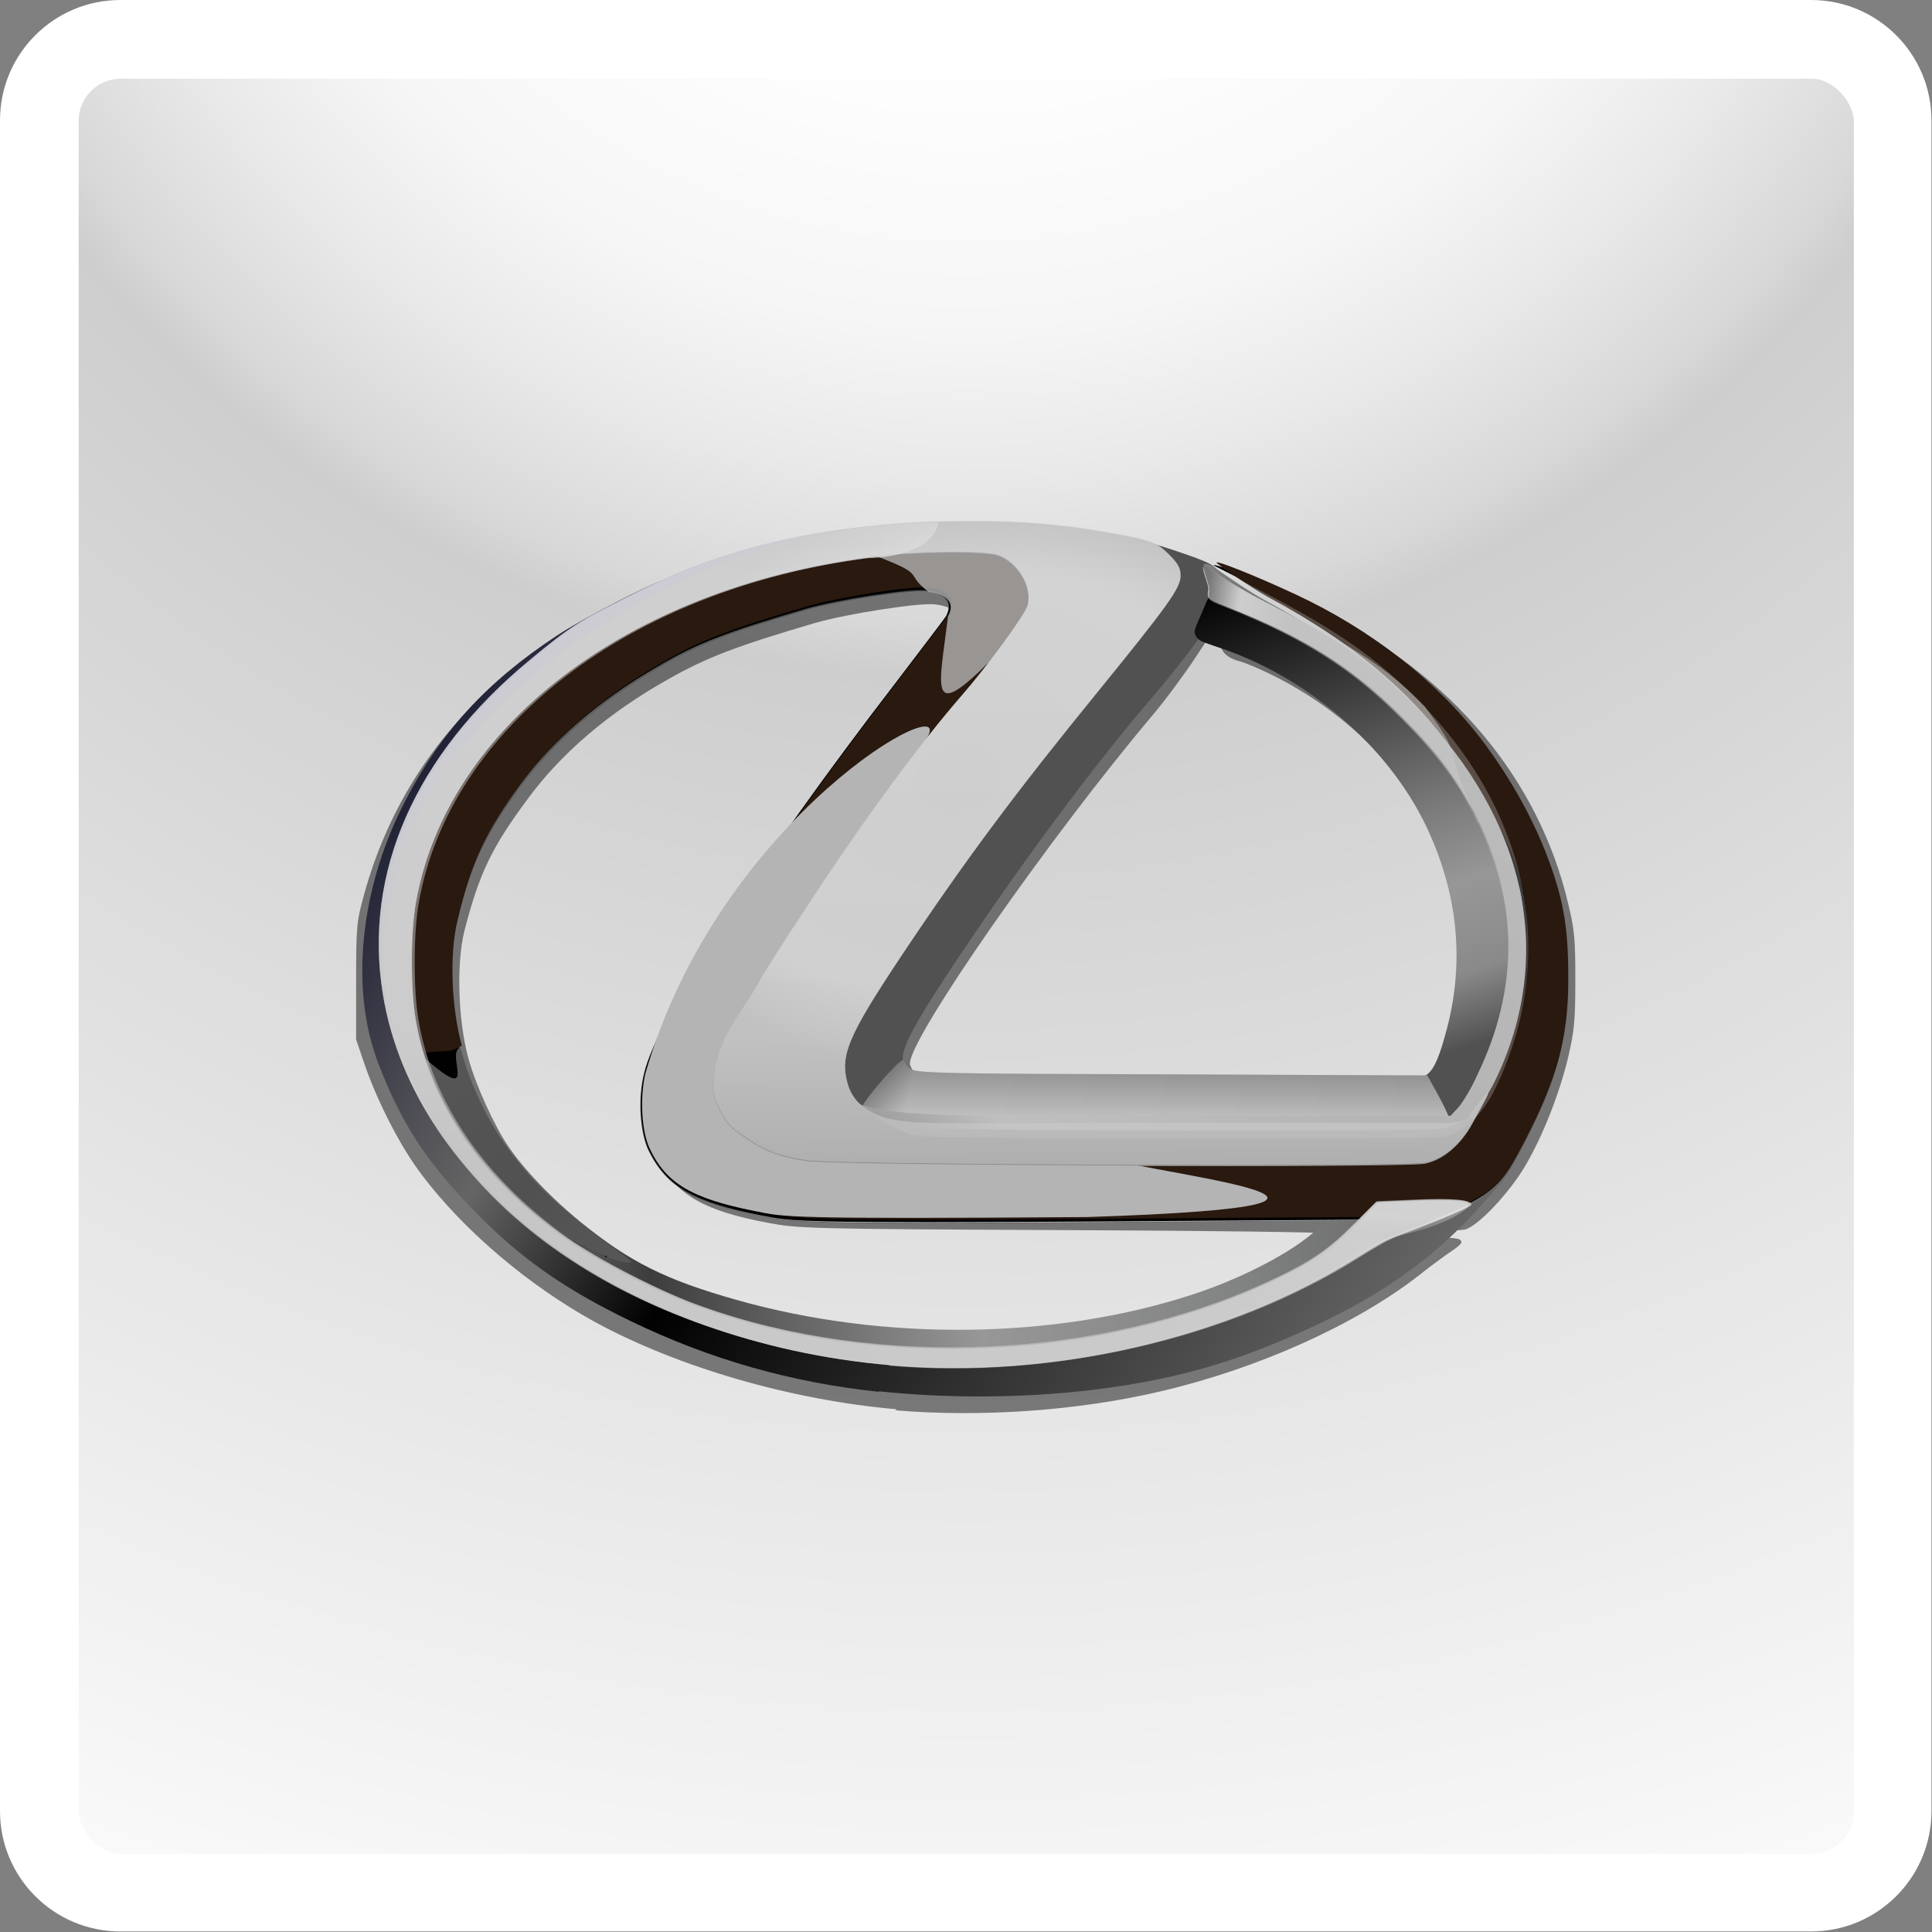 <?xml version="1.0" encoding="UTF-8"?>
<svg id="_Слой_2" data-name="Слой 2" xmlns="http://www.w3.org/2000/svg" xmlns:xlink="http://www.w3.org/1999/xlink" viewBox="0 0 35.48 35.48">
  <rect x="0" y="0" width="35.48" height="35.48" fill="#808080" stroke="none"/>
  <defs>
    <style>
      .cls-1, .cls-2 {
        fill: none;
      }

      .cls-3 {
        fill: url(#_Безымянный_градиент_3);
      }

      .cls-4 {
        fill: url(#_Безымянный_градиент_5);
      }

      .cls-5 {
        fill: url(#_Безымянный_градиент_204);
      }

      .cls-6 {
        fill: url(#_Безымянный_градиент_3-2);
      }

      .cls-2 {
        stroke: #fff;
        stroke-miterlimit: 10;
        stroke-width: .85px;
      }

      .cls-7 {
        fill: #090a0a;
      }

      .cls-8 {
        fill: #fff;
      }

      .cls-9 {
        fill: url(#_Безымянный_градиент_35-2);
      }

      .cls-10 {
        fill: #515151;
      }

      .cls-11 {
        fill: url(#_Безымянный_градиент_52);
      }

      .cls-11, .cls-12, .cls-13 {
        opacity: .3;
      }

      .cls-11, .cls-12, .cls-13, .cls-14, .cls-15, .cls-16, .cls-17 {
        isolation: isolate;
      }

      .cls-12 {
        fill: url(#_Безымянный_градиент_49);
      }

      .cls-13 {
        fill: url(#_Безымянный_градиент_48);
      }

      .cls-14 {
        fill: url(#_Безымянный_градиент_53);
        opacity: .6;
      }

      .cls-15 {
        fill: url(#_Безымянный_градиент_47);
      }

      .cls-15, .cls-16, .cls-17, .cls-18 {
        opacity: .5;
      }

      .cls-16 {
        fill: url(#_Безымянный_градиент_43);
      }

      .cls-17 {
        fill: url(#_Безымянный_градиент_51);
      }

      .cls-19 {
        opacity: .8;
      }

      .cls-20 {
        fill: url(#_Безымянный_градиент_44);
      }

      .cls-21 {
        fill: url(#_Безымянный_градиент_40);
      }

      .cls-22 {
        fill: url(#_Безымянный_градиент_41);
      }

      .cls-23 {
        fill: url(#_Безымянный_градиент_42);
      }

      .cls-24 {
        fill: url(#_Безымянный_градиент_46);
      }

      .cls-25 {
        fill: url(#_Безымянный_градиент_36);
      }

      .cls-26 {
        fill: url(#_Безымянный_градиент_35);
      }

      .cls-27 {
        fill: url(#_Безымянный_градиент_38);
      }

      .cls-28 {
        fill: url(#_Безымянный_градиент_31);
      }

      .cls-29 {
        fill: url(#_Безымянный_градиент_39);
      }

      .cls-30 {
        fill: url(#_Безымянный_градиент_50);
      }

      .cls-31 {
        clip-path: url(#clippath);
      }
    </style>
    <clipPath id="clippath">
      <rect class="cls-1" x="1.02" y="1.02" width="33.45" height="33.45" rx="1.2" ry="1.2"/>
    </clipPath>
    <radialGradient id="_Безымянный_градиент_204" data-name="Безымянный градиент 204" cx="17.74" cy="-8.32" fx="17.74" fy="-8.32" r="46.04" gradientUnits="userSpaceOnUse">
      <stop offset="0" stop-color="#fff"/>
      <stop offset=".22" stop-color="#fdfdfd"/>
      <stop offset=".31" stop-color="#f6f6f6"/>
      <stop offset=".37" stop-color="#e9e9e9"/>
      <stop offset=".43" stop-color="#d8d8d8"/>
      <stop offset=".45" stop-color="#cecece"/>
      <stop offset=".93" stop-color="#f5f5f5"/>
      <stop offset="1" stop-color="#fbfbfb"/>
    </radialGradient>
    <linearGradient id="_Безымянный_градиент_31" data-name="Безымянный градиент 31" x1="-1176.88" y1="1288.93" x2="-1146.29" y2="1308.8" gradientTransform="translate(771.65 -823.74) scale(.65)" gradientUnits="userSpaceOnUse">
      <stop offset="0" stop-color="#14152d"/>
      <stop offset=".25" stop-color="#656565"/>
      <stop offset=".42" stop-color="#010101"/>
      <stop offset="1" stop-color="#797879"/>
    </linearGradient>
    <linearGradient id="_Безымянный_градиент_5" data-name="Безымянный градиент 5" x1="-1071.39" y1="1114.42" x2="-1040.15" y2="1114.19" gradientTransform="translate(703.86 -701.82) scale(.65)" gradientUnits="userSpaceOnUse">
      <stop offset="0" stop-color="#9a9999"/>
      <stop offset=".22" stop-color="#3d3d3d"/>
      <stop offset=".52" stop-color="#979797"/>
      <stop offset=".75" stop-color="#828383"/>
      <stop offset="1" stop-color="#5b5b5b"/>
    </linearGradient>
    <linearGradient id="_Безымянный_градиент_3" data-name="Безымянный градиент 3" x1="-1685.3" y1="1162.38" x2="-1685.36" y2="1154.71" gradientTransform="translate(1113.64 -729.98) scale(.65)" gradientUnits="userSpaceOnUse">
      <stop offset="0" stop-color="#010101"/>
      <stop offset="1" stop-color="#010101"/>
    </linearGradient>
    <linearGradient id="_Безымянный_градиент_35" data-name="Безымянный градиент 35" x1="-1694.37" y1="1140.33" x2="-1671.98" y2="1165.84" gradientTransform="translate(1114.01 -729.85) scale(.65)" gradientUnits="userSpaceOnUse">
      <stop offset="0" stop-color="#5b5b5b"/>
      <stop offset=".27" stop-color="#515151"/>
      <stop offset=".63" stop-color="#676767"/>
      <stop offset=".67" stop-color="#676767"/>
      <stop offset="1" stop-color="#676767"/>
    </linearGradient>
    <linearGradient id="_Безымянный_градиент_35-2" data-name="Безымянный градиент 35" x1="-1694.37" y1="1140.33" x2="-1671.98" y2="1165.84" xlink:href="#_Безымянный_градиент_35"/>
    <linearGradient id="_Безымянный_градиент_36" data-name="Безымянный градиент 36" x1="-719.63" y1="855.9" x2="-696.72" y2="865.78" gradientTransform="translate(475.95 -544.21) scale(.65)" gradientUnits="userSpaceOnUse">
      <stop offset="0" stop-color="#333"/>
      <stop offset=".39" stop-color="#333"/>
      <stop offset=".47" stop-color="#333"/>
      <stop offset=".7" stop-color="#e1e1e1"/>
      <stop offset="1" stop-color="#c9c9c9"/>
    </linearGradient>
    <linearGradient id="_Безымянный_градиент_3-2" data-name="Безымянный градиент 3" x1="-1685.63" y1="1158.29" x2="-1685.51" y2="1154.55" xlink:href="#_Безымянный_градиент_3"/>
    <linearGradient id="_Безымянный_градиент_38" data-name="Безымянный градиент 38" x1="-715.94" y1="853.51" x2="-712.8" y2="856.82" gradientTransform="translate(476.66 -544.92) scale(.65)" gradientUnits="userSpaceOnUse">
      <stop offset="0" stop-color="#29190f"/>
      <stop offset="1" stop-color="#29190f"/>
    </linearGradient>
    <linearGradient id="_Безымянный_градиент_39" data-name="Безымянный градиент 39" x1="-1887.13" y1="1339.6" x2="-1888.33" y2="1336.82" gradientTransform="translate(1169.22 -818.76) scale(.61)" gradientUnits="userSpaceOnUse">
      <stop offset="0" stop-color="#b4b4b4"/>
      <stop offset=".16" stop-color="#b4b4b4"/>
      <stop offset=".34" stop-color="#b4b4b4"/>
      <stop offset=".41" stop-color="#b4b4b4"/>
      <stop offset=".66" stop-color="#b4b4b4"/>
      <stop offset="1" stop-color="#b4b4b4"/>
    </linearGradient>
    <linearGradient id="_Безымянный_градиент_40" data-name="Безымянный градиент 40" x1="-1881.63" y1="1344.72" x2="-1883.18" y2="1339.9" gradientTransform="translate(1164.92 -813.69) scale(.61)" gradientUnits="userSpaceOnUse">
      <stop offset="0" stop-color="#b4b4b4"/>
      <stop offset=".12" stop-color="#b4b4b4"/>
      <stop offset=".29" stop-color="#b4b4b4"/>
      <stop offset=".38" stop-color="#b4b4b4"/>
      <stop offset=".52" stop-color="#b4b4b4"/>
      <stop offset="1" stop-color="#b4b4b4"/>
    </linearGradient>
    <linearGradient id="_Безымянный_градиент_41" data-name="Безымянный градиент 41" x1="-695.88" y1="1105.77" x2="-691.27" y2="1119.53" gradientTransform="translate(475.95 -708.35) scale(.65)" gradientUnits="userSpaceOnUse">
      <stop offset="0" stop-color="#010101"/>
      <stop offset=".55" stop-color="#7d7d7e"/>
      <stop offset=".69" stop-color="#979797"/>
      <stop offset=".86" stop-color="#8a8a8a"/>
      <stop offset="1" stop-color="#515151"/>
    </linearGradient>
    <linearGradient id="_Безымянный_градиент_42" data-name="Безымянный градиент 42" x1="-707.86" y1="1118.86" x2="-692.71" y2="1122.44" gradientTransform="translate(475.95 -708.35) scale(.65)" gradientUnits="userSpaceOnUse">
      <stop offset="0" stop-color="#333"/>
      <stop offset=".11" stop-color="#b4b5b7"/>
      <stop offset=".25" stop-color="#b5b4b4"/>
      <stop offset="1" stop-color="#a9a9aa"/>
    </linearGradient>
    <linearGradient id="_Безымянный_градиент_43" data-name="Безымянный градиент 43" x1="-699.56" y1="1119.5" x2="-699.56" y2="1122.02" gradientTransform="translate(475.95 -708.35) scale(.65)" gradientUnits="userSpaceOnUse">
      <stop offset="0" stop-color="#515151"/>
      <stop offset="1" stop-color="#fbfbfb"/>
    </linearGradient>
    <linearGradient id="_Безымянный_градиент_44" data-name="Безымянный градиент 44" x1="-716.24" y1="1102.03" x2="-709.57" y2="1112.68" gradientTransform="translate(475.66 -708.31) scale(.65)" gradientUnits="userSpaceOnUse">
      <stop offset="0" stop-color="#8283aa"/>
      <stop offset="1" stop-color="#a8a8a8"/>
    </linearGradient>
    <linearGradient id="_Безымянный_градиент_48" data-name="Безымянный градиент 48" x1="-1087.69" y1="1282.44" x2="-1095.87" y2="1285.24" gradientTransform="translate(730.87 -818.4) scale(.65)" gradientUnits="userSpaceOnUse">
      <stop offset="0" stop-color="#fbfbfb"/>
      <stop offset=".25" stop-color="#fbfbfb"/>
      <stop offset=".5" stop-color="#e1e1e1"/>
      <stop offset="1" stop-color="#c9c9c9"/>
    </linearGradient>
    <linearGradient id="_Безымянный_градиент_46" data-name="Безымянный градиент 46" x1="-705.64" y1="1103.26" x2="-705.82" y2="1132.19" gradientTransform="translate(475.95 -708.35) scale(.65)" gradientUnits="userSpaceOnUse">
      <stop offset="0" stop-color="#a9a9aa"/>
      <stop offset=".1" stop-color="#bebdbe"/>
      <stop offset=".21" stop-color="#bebdbe"/>
      <stop offset=".55" stop-color="#b5b4b4"/>
      <stop offset=".67" stop-color="#878787"/>
      <stop offset=".78" stop-color="#979797"/>
      <stop offset="1" stop-color="#a9a9aa"/>
    </linearGradient>
    <linearGradient id="_Безымянный_градиент_47" data-name="Безымянный градиент 47" x1="-717.99" y1="1128.26" x2="-711.26" y2="1122.41" gradientTransform="translate(475.95 -708.35) scale(.65)" gradientUnits="userSpaceOnUse">
      <stop offset="0" stop-color="#e7e6e6"/>
      <stop offset="1" stop-color="#fbfbfb"/>
    </linearGradient>
    <linearGradient id="_Безымянный_градиент_49" data-name="Безымянный градиент 49" x1="-703.57" y1="1112.65" x2="-701.9" y2="1113.82" gradientTransform="translate(475.95 -708.35) scale(.65)" gradientUnits="userSpaceOnUse">
      <stop offset="0" stop-color="#fbfbfb"/>
      <stop offset=".25" stop-color="#eeeded"/>
      <stop offset=".5" stop-color="#e1e1e1"/>
      <stop offset="1" stop-color="#c9c9c9"/>
    </linearGradient>
    <linearGradient id="_Безымянный_градиент_50" data-name="Безымянный градиент 50" x1="-705.02" y1="1124.49" x2="-689.52" y2="1108.46" gradientTransform="translate(475.95 -708.35) scale(.65)" gradientUnits="userSpaceOnUse">
      <stop offset="0" stop-color="#979797"/>
      <stop offset=".13" stop-color="#c0bebe"/>
      <stop offset=".5" stop-color="#b5b4b4"/>
      <stop offset="1" stop-color="#bebdbe"/>
    </linearGradient>
    <linearGradient id="_Безымянный_градиент_51" data-name="Безымянный градиент 51" x1="-699.29" y1="1108.41" x2="-695.96" y2="1109.05" gradientTransform="translate(475.95 -708.35) scale(.65)" gradientUnits="userSpaceOnUse">
      <stop offset="0" stop-color="#010101"/>
      <stop offset=".11" stop-color="#333"/>
      <stop offset=".22" stop-color="#333"/>
      <stop offset=".51" stop-color="#e1e1e1"/>
      <stop offset="1" stop-color="#c9c9c9"/>
    </linearGradient>
    <linearGradient id="_Безымянный_градиент_52" data-name="Безымянный градиент 52" x1="-1084.5" y1="1292.97" x2="-1084.52" y2="1293.99" gradientTransform="translate(730.87 -818.4) scale(.65)" gradientUnits="userSpaceOnUse">
      <stop offset="0" stop-color="#fbfbfb"/>
      <stop offset=".5" stop-color="#fbfbfb"/>
      <stop offset=".7" stop-color="#e1e1e1"/>
      <stop offset="1" stop-color="#c9c9c9"/>
    </linearGradient>
    <radialGradient id="_Безымянный_градиент_53" data-name="Безымянный градиент 53" cx="5829.2" cy="1336.4" fx="5829.2" fy="1336.4" r="10.12" gradientTransform="translate(180.69 -3078.59) rotate(76.73) scale(.51 .65)" gradientUnits="userSpaceOnUse">
      <stop offset="0" stop-color="#dcdcdc"/>
      <stop offset=".75" stop-color="#e1e1e1"/>
      <stop offset="1" stop-color="#c9c9c9"/>
    </radialGradient>
  </defs>
  <g id="_Слой_1-2" data-name="Слой 1">
    <g>
      <g class="cls-31">
        <rect class="cls-5" x="-28.3" y="-54.36" width="92.07" height="92.07"/>
      </g>
      <path class="cls-8" d="M33.27,1.02c.66,0,1.2.54,1.2,1.2v31.05c0,.66-.54,1.2-1.2,1.2H2.21c-.66,0-1.2-.54-1.2-1.2V2.21c0-.66.54-1.2,1.2-1.2h31.05M33.27,0H2.21C.99,0,0,.99,0,2.21v31.05c0,1.22.99,2.21,2.21,2.21h31.05c1.22,0,2.21-.99,2.21-2.21V2.21c0-1.22-.99-2.21-2.21-2.21h0Z"/>
      <rect class="cls-2" x="1.02" y="1.02" width="33.45" height="33.45" rx="1.2" ry="1.2"/>
    </g>
    <g>
      <g id="g4115" class="cls-18">
        <path id="path4117" class="cls-7" d="M16.46,25.88c-1.94-.17-4-.77-5.53-1.6-1.22-.67-2.41-1.68-3.18-2.7-.39-.51-.81-1.33-1.05-2.02l-.16-.47v-1.07c0-1,.01-1.1.14-1.57.84-3.09,3.3-5.25,6.98-6.15,2.6-.63,6.21-.58,8.37.13.64.21.7.26.61.5-.09.25-.04.25.14,0,.09-.12.2-.22.24-.22.12,0,.69.23,1.29.53,2.34,1.15,3.95,3.06,4.49,5.36.12.49.13.67.13,1.41s-.02.92-.13,1.4c-.16.67-.47,1.46-.79,2-.3.51-.88,1.12-1.11,1.17-.09.02-.54.03-.99.03-.51,0-.82.02-.82.05s.31.05.82.05c.45,0,.85.02.89.05.08.05.05.09-.25.29-.07.05-.29.21-.49.37-1.17.91-2.95,1.71-4.74,2.13-1.53.36-3.3.48-4.87.35h0ZM19.43,24.37c1.86-.22,3.53-.76,4.41-1.42.15-.11.33-.22.39-.23s.11-.05.11-.07-2.17-.05-4.83-.06c-4.65-.02-4.85-.03-5.39-.13-1.18-.22-1.69-.51-2.02-1.15-.13-.25-.14-.32-.14-.82,0-.44.02-.61.12-.87.39-1.09,2.31-3.98,4.57-6.86.46-.59.86-1.12.9-1.17.15-.26.02-.44-.37-.49-.27-.04-1.62.17-2.21.34-1.43.42-1.99.63-2.71,1.04-1.07.6-1.95,1.35-2.56,2.18-.67.9-.9,1.38-1.17,2.43-.15.59-.12,1.64.07,2.34.14.51.48,1.25.74,1.63.68.99,1.86,1.98,2.89,2.42,1.14.48,2.67.84,4.19.97.68.06,2.22.03,3.01-.07h0ZM26.25,19.81c.19-.12.3-.35.44-.88.66-2.56-.69-5.22-3.32-6.53-.22-.11-.5-.23-.62-.26-.28-.08-.38-.23-.34-.5.05-.29-.02-.23-.46.44-.21.32-.56.79-.78,1.05-1.89,2.24-4.46,5.92-4.46,6.4,0,.04.04.12.1.19.09.11.13.12.94.15.47.02,2.54.03,4.61.03,3.26,0,3.78-.01,3.88-.08h0Z"/>
      </g>
      <g id="g3049">
        <path id="path3051" class="cls-28" d="M16.14,25.56c-1.6-.17-3.09-.59-4.56-1.3-1.22-.59-2-1.14-2.83-1.98-.93-.95-1.38-1.65-1.81-2.77-.51-1.35-.33-3.15.46-4.72.67-1.32,1.51-2.25,2.83-3.12.49-.32,1.7-.95,2.02-1.04.23-.06-.11.06-.5.28-.24.13-.38.21-.6.34-.51.31-.64.42-1.17.85-1.44,1.16-2.34,2.54-2.66,4.09-.11.51-.11,1.64,0,2.15.38,1.84,1.49,3.35,3.38,4.6,1.09.72,2.35,1.25,3.81,1.6,1.24.3,1.71.35,3.38.35,1.22,0,1.62-.02,2.1-.09,1.56-.24,3.22-.78,4.34-1.41.91-.51,1.21-.69,1.3-.77.05-.04.26-.15.47-.25.25-.11.43-.23.52-.35.14-.17.15-.18.51-.18.21,0,.54-.31.54-.28-.42.59-1.11,1.26-1.5,1.56-.58.45-1.04.75-1.86,1.15-1.39.66-2.53,1.05-4.29,1.26-1.29.15-2.65.15-3.88.02h0Z"/>
      </g>
      <g id="g3124">
        <path id="path3126-2" class="cls-4" d="M16.03,24.77c-.92-.1-2.28-.39-2.99-.65-.51-.18-1.58-.65-1.85-.81-.31-.18-1.06-.74-1.49-1.11-.57-.49-1.47-1.63-1.4-1.76.02-.04.43-.19.5-.19.01,0,.09.11.18.27.41.72,1.01,1.37,1.68,1.92.9.73,1.55,1.06,2.86,1.43,2.71.77,5.86.73,8.39-.1.98-.32,1.98-.86,2.36-1.28.1-.11.91-.4.96-.34.07.07-.12.31-.51.65-.7.6-2.43,1.34-3.82,1.64-1.25.27-1.69.31-3.21.33-.8,0-1.55,0-1.66,0h0Z"/>
      </g>
      <path id="path3068-2-2" class="cls-3" d="M11.12,23.06c-.41-.13-.63-.26-1.13-.64-1.1-.85-1.89-1.93-2.24-3.05-.21-.66-.25-1.09-.22-2.05.02-.73.05-.93.16-1.31.28-.95.67-1.67,1.32-2.45,1.47-1.76,4.21-3.1,7.01-3.4.77-.08,2.22-.09,2.44-.01.23.08.47.35.54.6.05.17.04.22-.06.41-.06.12-.18.3-.26.4-.08.1-.28.36-.46.59s-.57.74-.89,1.13-.84,1.08-1.16,1.52c-.59.82-1.87,2.76-2.12,3.21-.08.14-.22.36-.31.48s-.25.4-.35.61c-.17.35-.18.41-.16.75.02.46.17.7.58.97.62.4.06.37,6.63.37h5.86l.51-.55c.39-.42.55-.63.68-.92.19-.42.4-1.08.48-1.58.07-.42.03-1.56-.08-1.85-.19-.79-.54-1.56-.96-2.23-.8-1.26-1.95-2.25-3.61-3.14-.29-.16-1.04-.52-1.03-.53.04-.04,1.15.43,1.71.71,1.36.68,2.53,1.65,3.31,2.75.58.81,1.05,1.74,1.29,2.67.13.52.15.97.15,1.54,0,1.13-.24,1.87-.79,2.94-.39.75-.48.85-1.06,1.16l-.65.24-5.78.04c-5.9.04-5.92,0-6.49-.11-1.23-.24-1.73-.53-2.06-1.2-.16-.33-.2-.97-.08-1.43.26-1.05,2.08-3.86,4.61-7.15.48-.63.9-1.18.93-1.23.13-.25,0-.42-.38-.47-.27-.04-1.62.17-2.21.34-1.43.42-1.99.63-2.7,1.05-1.08.62-1.96,1.38-2.58,2.22-.65.89-.91,1.45-1.16,2.51-.15.62-.11,1.6.08,2.29.4,1.44,1.25,2.56,2.72,3.59.23.16.41.3.41.31,0,.04-.18.01-.45-.08h0Z"/>
      <g id="g3066">
        <path id="path3992" class="cls-26" d="M11.15,23.07c-.41-.13-.63-.26-1.13-.64-1.1-.85-1.89-1.93-2.24-3.05-.21-.66-.25-1.09-.22-2.05.02-.73.05-.93.16-1.31.28-.95.67-1.67,1.32-2.45,1.47-1.76,4.21-3.1,7.01-3.4.77-.08,2.22-.09,2.44-.01.23.08.47.35.54.6.05.17.04.22-.06.41-.06.12-.18.3-.26.4-.08.1-.28.36-.46.59s-.57.74-.89,1.13-.84,1.08-1.16,1.52c-.59.82-1.87,2.76-2.12,3.21-.08.14-.22.36-.31.48s-.25.4-.35.61c-.17.35-.18.41-.16.75.02.46.17.7.58.97.62.4.06.37,6.63.37h5.86l.51-.55c.39-.42.55-.63.68-.92.19-.42.4-1.08.48-1.58.07-.42.03-1.56-.08-1.85-.19-.79-.61-1.49-1.04-2.16-.8-1.26-1.87-2.08-3.53-2.96-.29-.16-1.75-.94-1.03-.78.04-.04,1.15.43,1.71.71,1.36.68,2.53,1.65,3.31,2.75.58.81,1.05,1.74,1.29,2.67.13.52.15.97.15,1.54,0,1.13-.24,1.87-.79,2.94-.39.75-.48.85-1.06,1.16l-.65.24-5.78.04c-5.9.04-5.92,0-6.49-.11-1.23-.24-1.73-.53-2.06-1.2-.16-.33-.2-.97-.08-1.43.26-1.05,2.08-3.86,4.61-7.15.48-.63.9-1.18.93-1.23.13-.25,0-.42-.38-.47-.27-.04-1.62.17-2.21.34-1.43.42-1.99.63-2.7,1.05-1.08.62-1.96,1.38-2.58,2.22-.65.89-.91,1.45-1.16,2.51-.15.62-.11,1.6.08,2.29.4,1.44,1.25,2.56,2.72,3.59.23.16.41.3.41.31,0,.04-.18.01-.45-.08h0Z"/>
        <path id="path3068" class="cls-9" d="M11.15,23.07c-.41-.13-.63-.26-1.13-.64-1.1-.85-1.89-1.93-2.24-3.05-.21-.66-.25-1.09-.22-2.05.02-.73.05-.93.16-1.31.28-.95.67-1.67,1.32-2.45,1.47-1.76,4.21-3.1,7.01-3.4.77-.08,2.22-.09,2.44-.01.23.08.47.35.54.6.05.17.04.22-.06.41-.06.12-.18.3-.26.4-.08.1-.28.36-.46.59s-.57.74-.89,1.13-.84,1.08-1.16,1.52c-.59.82-1.87,2.76-2.12,3.21-.08.14-.22.36-.31.48s-.25.4-.35.61c-.17.35-.18.41-.16.75.02.46.17.7.58.97.62.4.06.37,6.63.37h5.86l.51-.55c.39-.42.55-.63.68-.92.19-.42.4-1.08.48-1.58.07-.42.03-1.56-.08-1.85-.19-.79-.54-1.56-.96-2.23-.8-1.26-1.95-2.25-3.61-3.14-.29-.16-1.04-.52-1.03-.53.04-.04,1.15.43,1.71.71,1.36.68,2.53,1.65,3.31,2.75.58.81,1.05,1.74,1.29,2.67.13.52.15.97.15,1.54,0,1.13-.24,1.87-.79,2.94-.39.75-.48.85-1.06,1.16l-.65.24-5.78.04c-5.9.04-5.92,0-6.49-.11-1.23-.24-1.73-.53-2.06-1.2-.16-.33-.2-.97-.08-1.43.26-1.05,2.08-3.86,4.61-7.15.48-.63.9-1.18.93-1.23.13-.25,0-.42-.38-.47-.27-.04-1.62.17-2.21.34-1.43.42-1.99.63-2.7,1.05-1.08.62-1.96,1.38-2.58,2.22-.65.89-.91,1.45-1.16,2.51-.15.62-.11,1.6.08,2.29.4,1.44,1.25,2.56,2.72,3.59.23.16.41.3.41.31,0,.04-.18.01-.45-.08h0Z"/>
      </g>
      <path id="path3305-2" class="cls-25" d="M7.52,17.32c.02-.73.05-.93.16-1.31.28-.95.67-1.67,1.32-2.45,1.47-1.76,4.21-3.1,7.01-3.4.77-.08,2.22-.09,2.44-.01.23.08.47.35.54.6.05.17.04.22-.06.41-.06.12-.18.3-.26.4-.08.1-.28.36-.46.59s-.57.74-.89,1.13-.84,1.08-1.16,1.52c-.59.82-1.87,2.76-2.12,3.21-.08.14-.22.36-.31.48s-.25.4-.35.61c-.17.35-.18.41-.16.75.02.46.17.7.58.97.62.4.06.37,6.63.37h5.86l.51-.55c.39-.42.55-.63.68-.92.19-.42.4-1.08.48-1.58.07-.42.03-1.56-.08-1.85-.19-.79-.63-1.46-1.05-2.13-.8-1.26-1.95-2.25-3.61-3.14-.29-.16-.95-.61-.94-.63.04-.04,1.15.43,1.71.71,1.36.68,2.53,1.65,3.31,2.75.58.81,1.05,1.74,1.29,2.67.13.52.15.97.15,1.54,0,1.13-.24,1.87-.79,2.94-.39.75-.48.85-1.06,1.16l-.65.24-5.78.04c-5.9.04-5.92,0-6.49-.11-1.23-.24-1.73-.53-2.06-1.2-.16-.33-.2-.97-.08-1.43.26-1.05,2.08-3.86,4.61-7.15.48-.63.9-1.18.93-1.23.13-.25,0-.42-.38-.47-.27-.04-1.62.17-2.21.34-1.43.42-1.99.63-2.7,1.05-1.08.62-1.96,1.38-2.58,2.22-.65.89-.91,1.45-1.16,2.51-.15.62-.11,1.6.08,2.29-.83-.7-.93-1.31-.91-1.92h0Z"/>
      <path id="path3992-7-2" class="cls-6" d="M7.75,19.36c-.21-.66-.25-1.09-.22-2.05.02-.73.05-.93.16-1.31.28-.95.67-1.67,1.32-2.45,1.47-1.76,4.21-3.1,7.01-3.4.77-.08,2.22-.09,2.44-.01.23.08.47.35.54.6.05.17.04.22-.06.41-.06.12-.18.3-.26.4-.08.1-.28.36-.46.59s-.57.74-.89,1.13-.84,1.08-1.16,1.52c-.59.82-1.87,2.76-2.12,3.21-.08.14-.22.36-.31.48s-.25.4-.35.61c-.17.35-.18.41-.16.75.02.46.17.7.58.97.62.4.06.37,6.63.37h5.86l.51-.55c.39-.42.55-.63.68-.92.19-.42.4-1.08.48-1.58.07-.42.03-1.56-.08-1.85-.19-.79-.54-1.56-.96-2.23-.8-1.26-1.95-2.25-3.61-3.14-.29-.16-1.04-.52-1.03-.53.04-.04,1.15.43,1.71.71,1.36.68,2.53,1.65,3.31,2.75.58.81,1.05,1.74,1.29,2.67.13.52.15.97.15,1.54,0,1.13-.24,1.87-.79,2.94-.39.75-.48.85-1.06,1.16l-.65.24-5.78.04c-5.9.04-5.92,0-6.49-.11-1.23-.24-1.73-.53-2.06-1.2-.16-.33-.2-.97-.08-1.43.26-1.05,2.08-3.86,4.61-7.15.48-.63.9-1.18.93-1.23.13-.25,0-.42-.38-.47-.27-.04-1.62.17-2.21.34-1.43.42-1.99.63-2.7,1.05-1.08.62-1.96,1.38-2.58,2.22-.65.89-.91,1.45-1.16,2.51-.15.62-.11,1.6.08,2.29-.23.14.39,1.09-.69.13h0Z"/>
      <path id="path3274-2" class="cls-27" d="M7.8,19.31c-.21-.66-.25-1.09-.22-2.05.02-.73.05-.93.16-1.31.28-.95.67-1.67,1.32-2.45,1.47-1.76,4.21-3.1,7.01-3.4.77-.08,2.22-.09,2.44-.01.23.08.47.35.54.6.05.17.04.22-.06.41-.06.12-.18.3-.26.4-.08.1-.28.36-.46.59s-.57.74-.89,1.13-.84,1.08-1.16,1.52c-.59.82-1.87,2.76-2.12,3.21-.08.14-.22.36-.31.48s-.25.4-.35.61c-.17.35-.18.41-.16.75.02.46.17.7.58.97.62.4.06.37,6.63.37h5.86l.51-.55c.39-.42.55-.63.68-.92.19-.42.4-1.08.48-1.58.07-.42.03-1.56-.08-1.85-.19-.79-.63-1.46-1.05-2.13-.8-1.26-1.95-2.25-3.61-3.14-.29-.16-.95-.61-.94-.63.04-.04,1.15.43,1.71.71,1.36.68,2.53,1.65,3.31,2.75.58.81,1.05,1.74,1.29,2.67.13.52.15.97.15,1.54,0,1.13-.24,1.87-.79,2.94-.39.75-.48.85-1.06,1.16l-.65.24-5.78.04c-5.9.04-5.92,0-6.49-.11-1.23-.24-1.73-.53-2.06-1.2-.16-.33-.2-.97-.08-1.43.26-1.05,2.08-3.86,4.61-7.15.48-.63.9-1.18.93-1.23.13-.25,0-.42-.38-.47-.27-.04-1.62.17-2.21.34-1.43.42-1.99.63-2.7,1.05-1.08.62-1.96,1.38-2.58,2.22-.65.89-.91,1.45-1.16,2.51-.15.62-.11,1.6.08,2.29-.23.14-.18.08-.69.13h0Z"/>
      <g id="g3066-5-8-6-6" class="cls-19">
        <path id="path3068-2-3-6-4-2" class="cls-29" d="M16.11,10.2c.73-.08,2.09-.09,2.3-.01.22.08.44.33.51.58.05.16.04.21-.05.4-.06.12-.17.29-.24.38s-.27.35-.43.57c-1.17,1.18-.95.51-.79-.8.13-.24,0-.4-.36-.45-.46-.36-.02-.3-.94-.65h0Z"/>
      </g>
      <g id="g3066-5-8-6">
        <path id="path3068-2-3-6-2" class="cls-21" d="M17.02,13.58c-.3.38-.79,1.03-1.09,1.46-.55.78-1.76,2.64-2,3.08-.07.13-.2.34-.29.46s-.23.39-.33.59c-.16.34-.17.4-.15.72.02.44.16.67.55.93.59.38.05.35,6.23.35.8.36,7.07.95.03,1.18-5.55.04-5.57,0-6.11-.11-1.16-.23-1.63-.51-1.93-1.15-.15-.32-.18-.93-.08-1.37,1.37-4.76,5.82-7.16,5.16-6.15h0Z"/>
      </g>
      <path id="path3151" class="cls-10" d="M15.7,20.24c-.25-.35-.26-.76-.02-1.3.41-.94,2.75-4.21,4.52-6.32,1.02-1.22,1.43-1.8,1.43-2.01,0-.1-.06-.21-.18-.35l-.32-.29.29.09c.18.06.69.22.84.32.25.16.21.62-.05,1.06-.12.21-.6.84-1.02,1.33-1.15,1.34-2.51,3.18-3.78,5.1-.67,1.02-.89,1.45-.82,1.64.04.1-.6.84-.72.84-.05,0-.12-.05-.16-.11h0Z"/>
      <path id="path3120" class="cls-22" d="M26.44,20.58c-.11-.12-.38-.68-.38-.77,0-.04.11-.04.15-.08.14-.11.23-.34.37-.87.32-1.25.18-2.49-.39-3.69-.71-1.48-2.19-2.75-3.84-3.29-.23-.08-.31-.1-.36-.16-.08-.1-.07-.13.07-.44.1-.23.13-.34.2-.35.06,0,.35.11.79.32,2.13,1.04,3.52,2.35,4.23,3.97.37.85.45,1.18.48,2.02.04,1.03-.12,1.79-.58,2.68-.37.72-.56.86-.74.67h0Z"/>
      <path id="path3025" class="cls-23" d="M16.33,20.64c-.26-.03-.5-.2-.5-.3s.67-.87.75-.87c.03,0,.04.11.13.16.15.08.61.09,4.83.1l4.67.02.2.36c.12.22.22.43.21.48-.03.08-2.87.12-7.51.12-2.76,0-2.7-.07-2.78-.08h0Z"/>
      <path id="path4184-2" class="cls-16" d="M16.33,20.64c-.26-.03-.5-.2-.5-.3s.67-.87.75-.87c.03,0,.04.11.13.16.15.08.61.09,4.83.1l4.67.02.2.36c.12.22.22.43.21.48-.03.08-2.87.12-7.51.12-2.76,0-2.7-.07-2.78-.08h0Z"/>
      <path id="path3069-2" class="cls-20" d="M16.34,25.07c-4.85-.42-8.74-3.27-9.31-6.82-.36-2.22.59-4.39,2.7-6.13.72-.6.91-.72,1.85-1.19,1.74-.88,3.43-1.28,5.65-1.34,1.19-.03,2.06.02,3.04.19.85.15.95.18,1.19.42.17.17.21.25.21.39,0,.22-.24.55-1.5,2.1-1.5,1.84-2.43,3.08-3.63,4.88-.99,1.49-1.13,1.83-.98,2.36.12.4.48.58.83.65.46.09.97.07,4.44.06,1.82,0,5.69,0,5.81,0,.16-.01.25-.06.35-.16.36-.46.5-.66.03.18-.2.36-.51.64-.85.71-.39.08-10.77.04-11.35-.04-.5-.07-.79-.18-1.17-.45-.24-.16-.34-.27-.44-.49-.12-.25-.13-.32-.11-.61.03-.37.19-.74.48-1.17.1-.15.27-.42.36-.58.09-.17.49-.79.88-1.38,1.03-1.58,2.09-3.01,2.84-3.87.47-.54,1.15-1.47,1.2-1.64.1-.34-.17-.8-.54-.93-.25-.09-1.58-.07-2.39.03-4.41.57-7.73,3.11-8.3,6.34-.1.55-.1,1.64,0,2.18.26,1.5,1.22,2.89,2.74,3.97.55.4,1.76,1.02,2.48,1.27,3.25,1.17,7.38.98,10.48-.47.75-.35,1.06-.57,1.53-1.04l.41-.41.7-.03c.67-.03,1.04,0,.99.08-.05.07-.99.44-1.37.58-.21.08-.41.21-.72.4-2.32,1.46-5.55,2.22-8.54,1.96h0Z"/>
      <path id="path3314-2" class="cls-13" d="M16.4,25.06c-4.85-.42-8.74-3.27-9.31-6.82-.36-2.22.59-4.39,2.7-6.13.72-.6.91-.72,1.85-1.19,1.74-.88,3.43-1.28,5.65-1.34-.73.35-.33.62-1.3.66-4.41.57-7.73,3.11-8.3,6.34-.1.55-.1,1.64,0,2.18.26,1.5,1.22,2.89,2.74,3.97.55.4,1.76,1.02,2.48,1.27,3.25,1.17,7.38.98,10.48-.47.75-.35,1.06-.57,1.53-1.04l.41-.41.7-.03c.67-.03,1.04,0,.99.08-.05.07-.99.44-1.37.58-.21.08-.41.21-.72.4-2.32,1.46-5.55,2.22-8.54,1.96h0Z"/>
      <path id="path3116" class="cls-24" d="M16.36,25.06c-4.85-.42-8.62-3.08-9.2-6.63-.36-2.22.59-4.35,2.7-6.09.72-.6.94-.72,1.81-1.23,1.69-.98,3.35-1.47,5.57-1.53,1.19-.03,2.06.02,3.04.19.85.15.95.18,1.19.42.17.17.21.25.21.39,0,.22-.24.55-1.5,2.1-1.5,1.84-2.43,3.08-3.63,4.88-.99,1.49-1.13,1.83-.98,2.36.12.4.48.58.83.65.46.09.97.07,4.44.06,1.82,0,5.69,0,5.81,0,.16-.01.25-.06.35-.16.36-.46.5-.66.03.18-.2.36-.51.64-.85.71-.39.08-10.77.04-11.35-.04-.5-.07-.79-.18-1.17-.45-.24-.16-.34-.27-.44-.49-.12-.25-.13-.32-.11-.61.03-.37.19-.74.48-1.17.1-.15.27-.42.36-.58.09-.17.49-.79.88-1.38,1.03-1.58,2.09-3.01,2.84-3.87.47-.54,1.15-1.47,1.2-1.64.1-.34-.17-.8-.54-.93-.25-.09-1.58-.07-2.39.03-4.41.57-7.73,3.11-8.3,6.34-.1.55-.1,1.64,0,2.18.26,1.5,1.22,2.89,2.74,3.97.55.4,1.76,1.02,2.48,1.27,3.25,1.17,7.38.98,10.48-.47.75-.35,1.06-.57,1.53-1.04l.41-.41.7-.03c.67-.03,1.04,0,.99.08-.05.07-.99.44-1.37.58-.21.08-.41.21-.72.4-2.32,1.46-5.55,2.22-8.54,1.96h0Z"/>
      <path id="path4198-2" class="cls-15" d="M16.34,25.07c-4.85-.42-8.74-3.27-9.31-6.82-.36-2.22.59-4.39,2.7-6.13.72-.6.91-.72,1.85-1.19,1.74-.88,3.43-1.28,5.65-1.34-.05.48-.81.66-1.3.66-4.41.57-7.73,3.11-8.3,6.34-.1.55-.1,1.64,0,2.18.26,1.5,1.22,2.89,2.74,3.97.55.4,1.76,1.02,2.48,1.27,3.25,1.17,7.38.98,10.48-.47.75-.35,1.06-.57,1.53-1.04l.41-.41.7-.03c.67-.03,1.04,0,.99.08-.05.07-.99.44-1.37.58-.21.08-.41.21-.72.4-2.32,1.46-5.55,2.22-8.54,1.96h0Z"/>
      <path id="path3116-1-2" class="cls-13" d="M16.4,25.06c-4.85-.42-8.74-3.27-9.31-6.82-.36-2.22.59-4.39,2.7-6.13.72-.6.91-.72,1.85-1.19,1.74-.88,3.43-1.28,5.65-1.34-.73.35-.33.62-1.3.66-4.41.57-7.73,3.11-8.3,6.34-.1.55-.1,1.64,0,2.18.26,1.5,1.22,2.89,2.74,3.97.55.4,1.76,1.02,2.48,1.27,3.25,1.17,7.38.98,10.48-.47.75-.35,1.06-.57,1.53-1.04l.41-.41.7-.03c.67-.03,1.04,0,.99.08-.05.07-.99.44-1.37.58-.21.08-.41.21-.72.4-2.32,1.46-5.55,2.22-8.54,1.96h0Z"/>
      <path id="path4500-2" class="cls-12" d="M16.9,20.86c-.4,0-1.14-.59-1.08-.54.42.35,2.17.32,5.61.31h5.22s.13-.14.13-.14c.07-.07.24-.35.36-.61.76-1.59.76-3.2,0-4.77-.31-.64-.66-1.14-1.23-1.73-.82-.86-1.6-1.44-2.84-1.99-.88-.39-.91-.3-.87-.55,0-.06-.03-.14-.06-.23-.12-.41-.06-.32.98.22,1.4.73,2.16,1.23,3.04,2.15,1.95,2.03,2.44,4.66,1.3,7.01-.22.45-.53.76-.88.87-.16.05-1.06.05-4.7.05-2.61,0-2.95,0-5-.04h0Z"/>
      <path id="path3155" class="cls-30" d="M16.9,20.72c-.69,0-1.32-.58-1.27-.53.42.35,2.36.31,5.79.3h5.22s.13-.14.13-.14c.07-.07.24-.34.36-.61.76-1.57.76-3.16,0-4.71-.31-.63-.66-1.13-1.23-1.71-.82-.85-1.6-1.42-2.84-1.96-.88-.38-.91-.3-.87-.54,0-.06-.03-.14-.06-.23-.12-.41,0-.11,1.04.43,1.4.72,2,1.11,2.88,2.02,1.95,2.01,2.54,4.49,1.4,6.82-.22.45-.53.75-.88.85-.16.05-1.06.05-4.7.05-2.61,0-2.95-.01-5-.04h0Z"/>
      <path id="path3284-2" class="cls-17" d="M27.15,15.1c-.31-.64-.66-1.14-1.23-1.73-.82-.86-1.6-1.44-2.84-1.99-.88-.39-.91-.3-.87-.55,0-.06-.03-.14-.06-.23-.12-.41-.13-.19.91.36,1.4.73,2.23,1.1,3.11,2.02.75,1.03.25.48.97,2.13h0Z"/>
      <path id="path3300-2" class="cls-11" d="M24.91,22.48l.41-.41.7-.03c.67-.03,1.04,0,.99.08-.47.53-2.56.91-2.11.37h0Z"/>
      <path id="path3287-2" class="cls-14" d="M16.36,25.05c-4.85-.42-8.62-3.08-9.2-6.63-.36-2.22.59-4.35,2.7-6.09.72-.6.94-.72,1.81-1.23,1.69-.98,3.35-1.47,5.57-1.53,1.19-.03,2.06.02,3.04.19.85.15.95.18,1.19.42.17.17.21.25.21.39,0,.22-.24.55-1.5,2.1-1.5,1.84-2.43,3.08-3.63,4.88-.99,1.49-1.13,1.83-.98,2.36.12.4.48.58.83.65.46.09.97.07,4.44.06,1.82,0,5.69,0,5.81,0,.16-.01.25-.06.35-.16.36-.46.5-.66.03.18-.2.36-.51.64-.85.71-.39.08-10.77.04-11.35-.04-.5-.07-.79-.18-1.17-.45-.24-.16-.34-.27-.44-.49-.12-.25-.13-.32-.11-.61.03-.37.19-.74.48-1.17.1-.15.27-.42.36-.58.09-.17.49-.79.88-1.38,1.03-1.58,2.09-3.01,2.84-3.87.47-.54,1.15-1.47,1.2-1.64.1-.34-.17-.8-.54-.93-.25-.09-1.58-.07-2.39.03-4.41.57-7.73,3.11-8.3,6.34-.1.55-.1,1.64,0,2.18.26,1.5,1.22,2.89,2.74,3.97.55.4,1.76,1.02,2.48,1.27,3.25,1.17,7.38.98,10.48-.47.75-.35,1.06-.57,1.53-1.04l.41-.41.7-.03c.67-.03,1.04,0,.99.08-.05.07-.99.44-1.37.58-.21.08-.41.21-.72.4-2.32,1.46-5.55,2.22-8.54,1.96h0Z"/>
    </g>
  </g>
</svg>